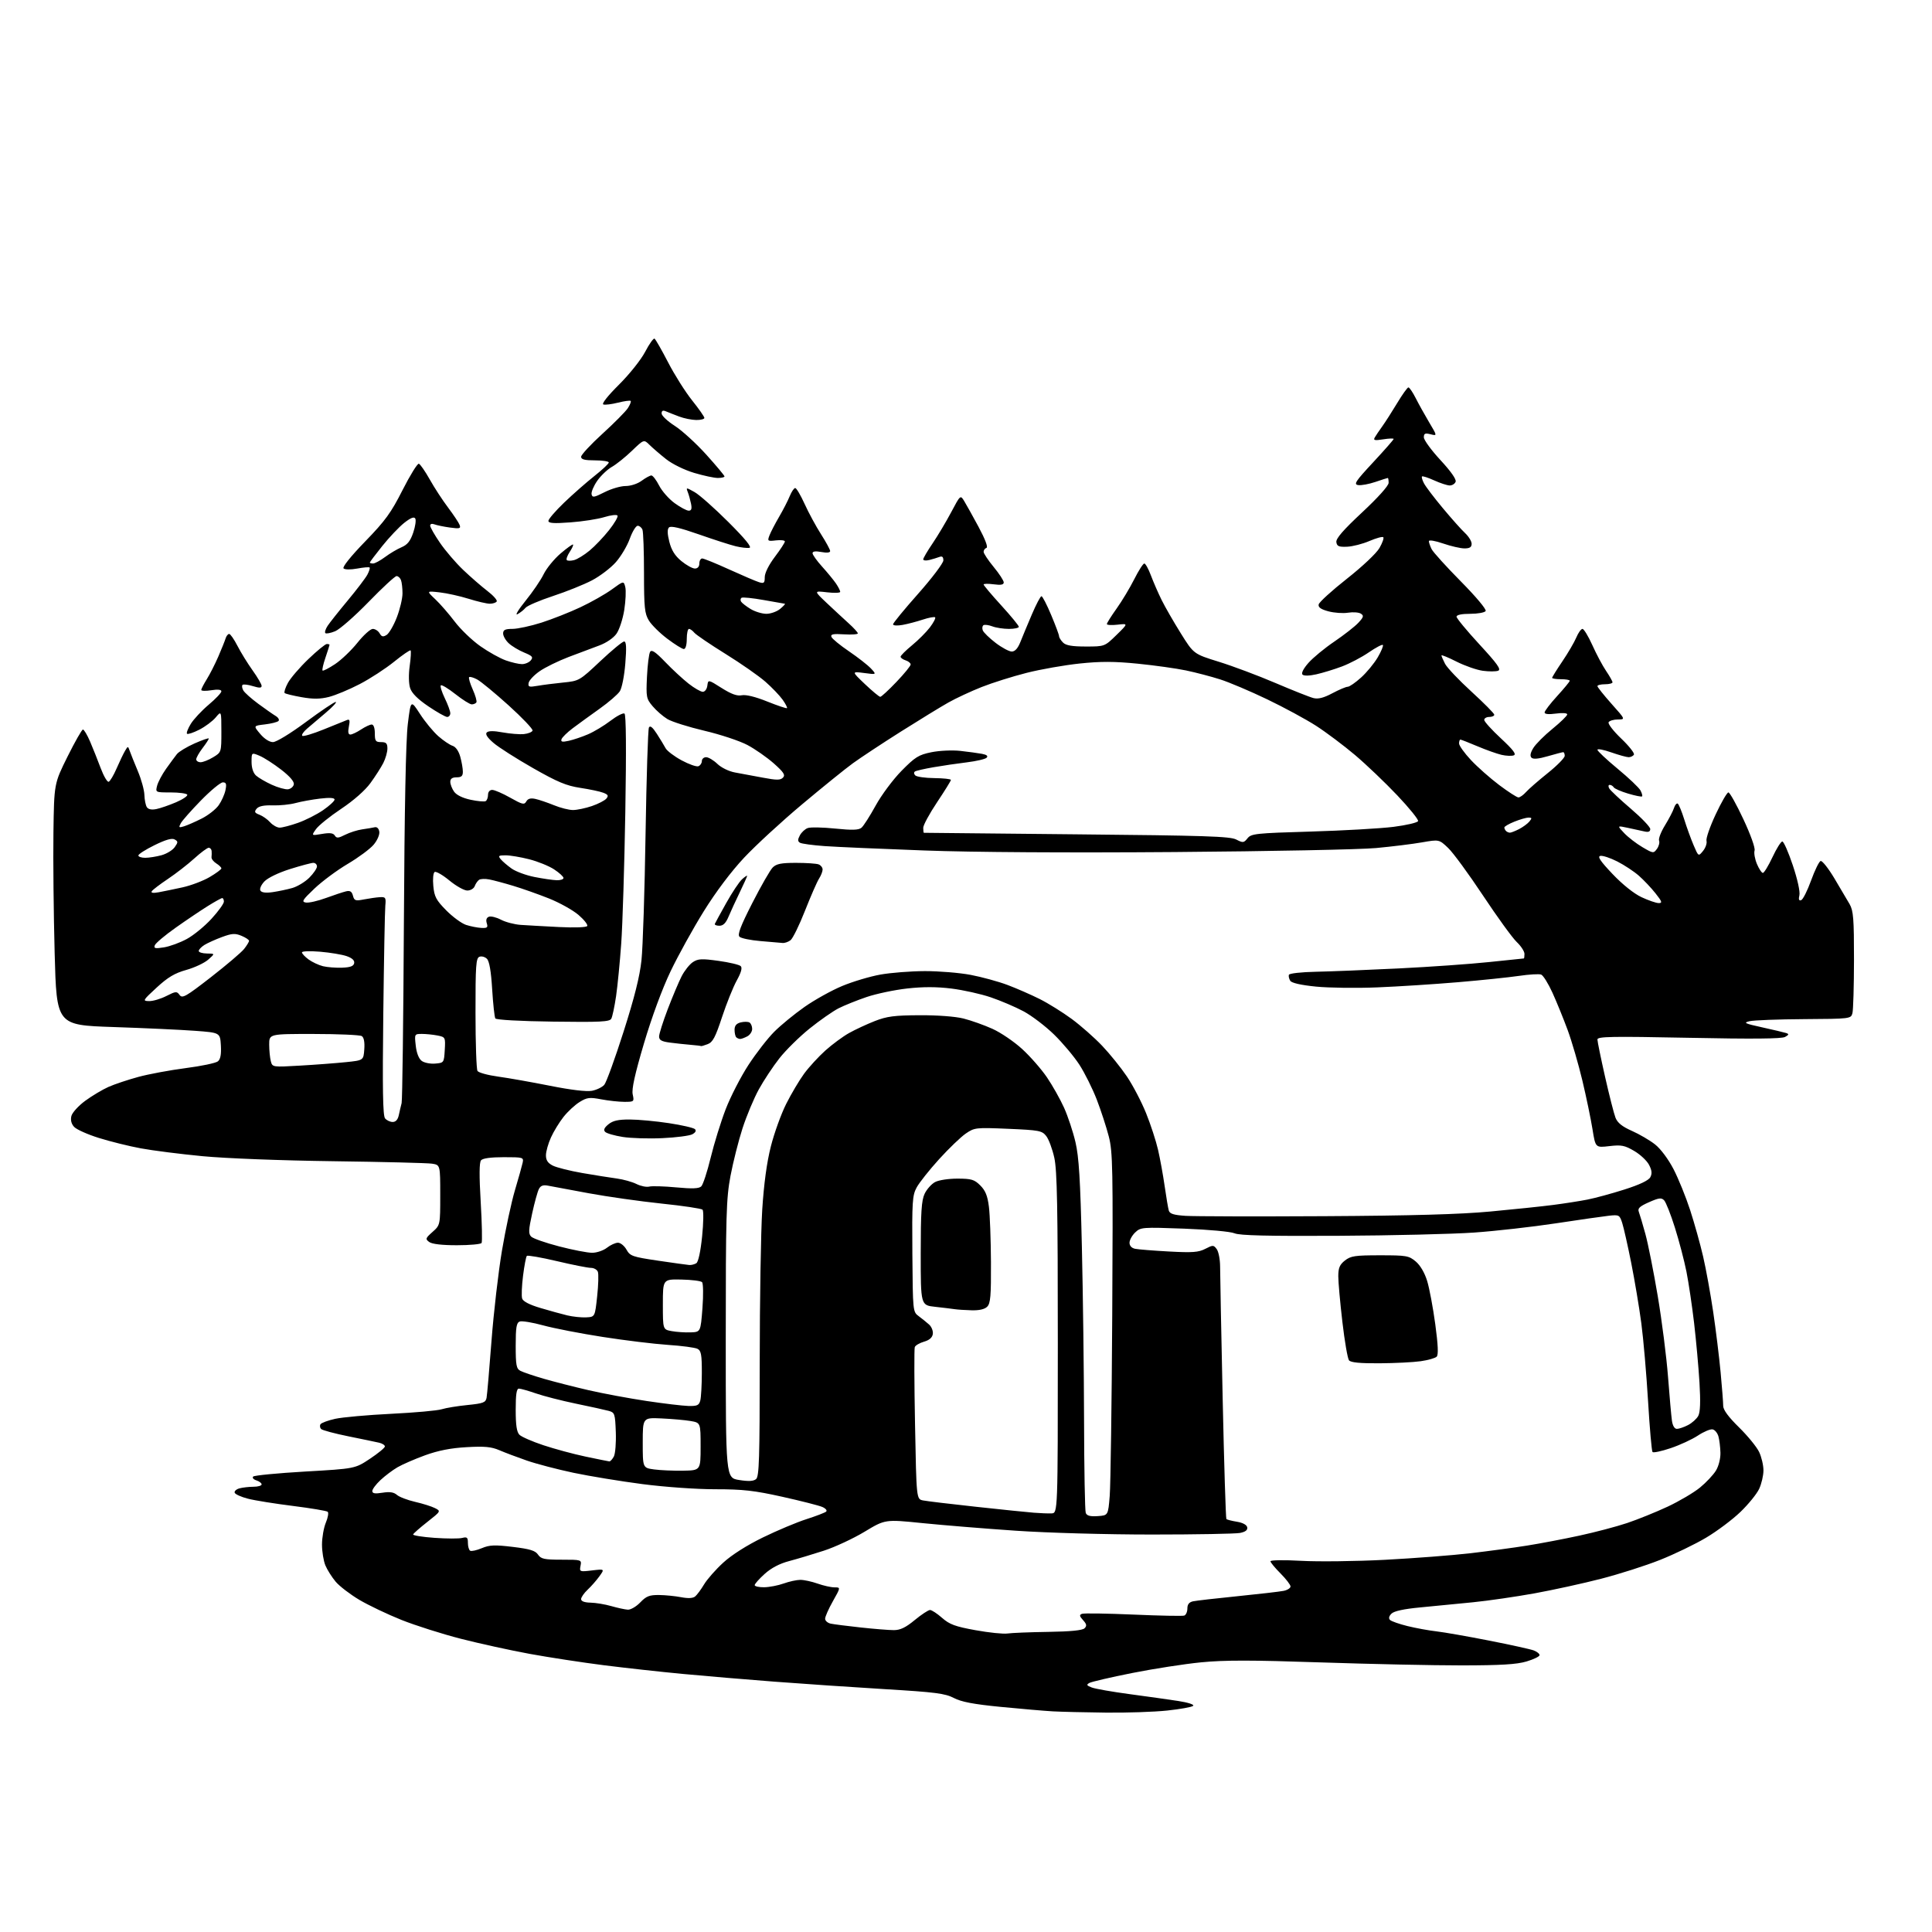 <?xml version="1.0" encoding="UTF-8" standalone="no"?>
<svg 
  version="1.1" 
  xmlns="http://www.w3.org/2000/svg" 
  xmlns:xlink="http://www.w3.org/1999/xlink" 
  xmlns:svg="http://www.w3.org/2000/svg"
  xmlns:rdf="http://www.w3.org/1999/02/22-rdf-syntax-ns#"
  xmlns:cc="http://creativecommons.org/ns#"
  xmlns:dc="http://purl.org/dc/elements/1.1/"
  viewBox="0 0 768 768"
  width="768"
  height="768"
>
<style>svg {background-color: white; }</style>"
<path stroke="none" fill="black" fill-rule="evenodd" d="M439.50,680.79C431.25,680.70 421.80,680.47 418.50,680.29C415.20,680.10 405.91,679.31 397.86,678.52C387.00,677.46 382.18,676.54 379.18,674.98C375.71,673.17 371.87,672.67 351.82,671.47C338.99,670.69 319.27,669.36 308.00,668.50C296.73,667.64 280.30,666.25 271.50,665.42C262.70,664.59 248.53,663.03 240.00,661.95C231.47,660.87 218.25,658.84 210.62,657.45C202.99,656.05 190.65,653.35 183.20,651.44C175.75,649.53 165.12,646.15 159.58,643.94C154.03,641.72 146.51,638.13 142.85,635.97C139.20,633.80 134.97,630.56 133.45,628.77C131.94,626.97 130.09,624.05 129.35,622.28C128.61,620.51 128.00,616.79 128.00,614.00C128.00,611.21 128.69,607.30 129.52,605.29C130.36,603.29 130.70,601.34 130.27,600.96C129.85,600.58 123.65,599.54 116.50,598.64C109.35,597.75 101.28,596.46 98.58,595.76C95.87,595.07 93.49,593.99 93.29,593.38C93.08,592.76 93.95,591.98 95.21,591.64C96.47,591.30 98.96,591.02 100.75,591.01C102.54,591.01 104.00,590.58 104.00,590.07C104.00,589.55 103.05,588.83 101.90,588.47C100.74,588.10 100.18,587.42 100.65,586.95C101.12,586.49 110.42,585.59 121.32,584.96C141.14,583.82 141.14,583.82 147.07,579.88C150.33,577.71 153.00,575.51 153.00,574.99C153.00,574.47 151.99,573.80 150.75,573.51C149.51,573.22 144.01,572.08 138.53,570.97C133.04,569.86 128.15,568.55 127.66,568.06C127.17,567.57 127.05,566.72 127.40,566.17C127.74,565.61 130.38,564.64 133.26,564.00C136.14,563.37 146.15,562.47 155.50,562.01C164.85,561.55 173.89,560.74 175.58,560.20C177.27,559.67 181.89,558.91 185.84,558.52C192.10,557.89 193.07,557.52 193.42,555.65C193.64,554.47 194.53,544.27 195.38,533.00C196.24,521.73 198.11,505.58 199.54,497.12C200.97,488.65 203.29,477.85 204.70,473.12C206.11,468.38 207.48,463.49 207.75,462.25C208.22,460.06 208.01,460.00 200.24,460.00C195.06,460.00 191.88,460.44 191.21,461.25C190.51,462.10 190.47,467.44 191.09,477.85C191.59,486.29 191.74,493.60 191.44,494.10C191.13,494.59 186.72,495.00 181.63,495.00C175.69,495.00 171.76,494.54 170.63,493.72C169.01,492.53 169.11,492.24 171.94,489.71C175.00,486.98 175.00,486.98 175.00,475.04C175.00,463.09 175.00,463.09 171.75,462.58C169.96,462.30 152.30,461.86 132.50,461.60C111.74,461.33 89.73,460.48 80.50,459.60C71.70,458.76 60.67,457.36 56.00,456.49C51.33,455.63 43.82,453.77 39.32,452.36C34.82,450.96 30.38,448.97 29.45,447.94C28.35,446.73 27.98,445.23 28.38,443.63C28.72,442.28 31.20,439.55 33.90,437.57C36.59,435.60 40.76,433.11 43.15,432.05C45.54,430.99 50.88,429.21 55.00,428.09C59.12,426.97 67.59,425.40 73.82,424.59C80.05,423.79 85.81,422.58 86.62,421.90C87.65,421.05 88.00,419.15 87.80,415.59C87.50,410.50 87.50,410.50 77.50,409.76C72.00,409.35 57.38,408.67 45.00,408.26C22.50,407.50 22.50,407.50 21.73,379.00C21.31,363.32 21.09,341.73 21.24,331.00C21.51,311.50 21.51,311.50 26.85,300.75C29.79,294.84 32.55,290.00 32.97,290.00C33.40,290.00 34.67,292.14 35.80,294.75C36.92,297.37 38.82,302.12 40.01,305.31C41.21,308.50 42.64,310.95 43.19,310.77C43.75,310.58 45.17,308.20 46.35,305.47C47.54,302.73 49.04,299.60 49.69,298.50C50.87,296.50 50.87,296.50 51.57,298.50C51.95,299.60 53.40,303.20 54.78,306.50C56.17,309.80 57.35,314.07 57.40,316.00C57.46,317.93 57.89,320.11 58.37,320.85C58.94,321.73 60.26,322.00 62.13,321.62C63.72,321.31 67.26,320.08 70.00,318.91C72.73,317.73 74.73,316.37 74.43,315.88C74.13,315.40 71.16,315.00 67.83,315.00C61.79,315.00 61.78,315.00 62.45,312.35C62.82,310.89 64.43,307.85 66.03,305.60C67.64,303.34 69.57,300.72 70.33,299.76C71.09,298.80 74.25,296.90 77.35,295.52C80.46,294.15 83.00,293.27 83.00,293.58C83.00,293.88 81.88,295.61 80.50,297.41C79.13,299.21 78.00,301.21 78.00,301.84C78.00,302.48 78.79,303.00 79.75,303.00C80.71,302.99 82.96,302.10 84.75,301.01C88.00,299.03 88.00,299.02 88.00,290.76C87.99,282.50 87.99,282.50 85.75,285.19C84.51,286.67 81.57,288.87 79.21,290.07C76.85,291.27 74.66,291.99 74.34,291.68C74.03,291.36 74.71,289.59 75.85,287.74C77.00,285.88 80.20,282.46 82.97,280.12C85.74,277.79 88.00,275.40 88.00,274.81C88.00,274.13 86.57,273.97 84.00,274.38C81.80,274.74 80.00,274.68 80.00,274.26C80.01,273.84 81.00,271.93 82.20,270.00C83.41,268.07 85.47,264.02 86.78,261.00C88.09,257.98 89.40,254.71 89.69,253.75C89.99,252.79 90.62,252.00 91.10,252.00C91.58,252.00 93.06,254.14 94.40,256.75C95.74,259.36 98.45,263.75 100.42,266.50C102.39,269.25 104.00,272.02 104.00,272.65C104.00,273.52 103.11,273.54 100.50,272.74C98.58,272.15 96.74,271.93 96.41,272.26C96.08,272.58 96.22,273.57 96.71,274.44C97.20,275.32 99.88,277.71 102.67,279.77C105.45,281.82 108.58,284.01 109.62,284.63C110.65,285.26 111.14,286.14 110.71,286.59C110.27,287.05 107.84,287.66 105.31,287.96C100.70,288.50 100.70,288.50 103.44,291.75C105.08,293.70 107.11,295.00 108.50,295.00C109.84,295.00 115.40,291.61 121.62,287.00C127.56,282.60 132.89,279.02 133.46,279.03C134.03,279.05 132.27,280.97 129.55,283.28C126.82,285.60 123.45,288.47 122.05,289.66C120.65,290.86 119.79,292.13 120.15,292.49C120.51,292.85 124.34,291.72 128.65,289.97C132.97,288.23 137.13,286.55 137.91,286.23C139.01,285.79 139.18,286.35 138.68,288.83C138.25,291.01 138.43,292.00 139.28,291.99C139.95,291.99 141.85,291.09 143.50,290.00C145.15,288.91 147.06,288.01 147.75,288.01C148.51,288.00 149.00,289.36 149.00,291.50C149.00,294.57 149.31,295.00 151.50,295.00C153.51,295.00 154.00,295.50 154.00,297.55C154.00,298.95 153.27,301.54 152.37,303.30C151.47,305.06 149.17,308.66 147.25,311.29C145.14,314.20 140.57,318.22 135.63,321.52C131.16,324.50 126.65,328.13 125.62,329.58C123.74,332.22 123.74,332.22 127.99,331.50C131.12,330.97 132.47,331.14 133.09,332.14C133.78,333.26 134.49,333.21 137.21,331.83C139.02,330.92 142.07,329.95 144.00,329.68C145.93,329.41 148.16,329.03 148.98,328.84C149.86,328.64 150.58,329.35 150.78,330.61C150.96,331.80 149.98,334.06 148.53,335.78C147.12,337.46 142.49,340.89 138.23,343.41C133.98,345.92 128.03,350.34 125.00,353.22C120.20,357.78 119.77,358.49 121.62,358.78C122.79,358.96 126.39,358.14 129.62,356.95C132.86,355.76 136.45,354.58 137.61,354.31C139.17,353.95 139.87,354.40 140.30,356.05C140.82,358.04 141.29,358.20 144.69,357.53C146.79,357.13 149.62,356.72 151.00,356.64C153.28,356.51 153.47,356.81 153.17,360.00C152.98,361.93 152.62,381.43 152.36,403.33C152.01,432.99 152.19,443.53 153.07,444.58C153.72,445.36 155.08,446.00 156.10,446.00C157.32,446.00 158.16,445.06 158.54,443.25C158.86,441.74 159.36,439.60 159.65,438.50C159.94,437.40 160.35,405.23 160.55,367.00C160.79,321.47 161.33,294.17 162.11,287.83C163.30,278.16 163.30,278.16 166.97,283.83C168.99,286.95 172.27,290.92 174.26,292.66C176.24,294.40 178.78,296.11 179.90,296.47C181.15,296.87 182.33,298.54 182.96,300.81C183.53,302.84 183.99,305.51 183.99,306.75C184.00,308.48 183.43,309.00 181.50,309.00C179.77,309.00 179.00,309.55 179.00,310.78C179.00,311.76 179.67,313.52 180.50,314.69C181.44,316.03 183.90,317.24 187.08,317.92C189.88,318.52 192.58,318.76 193.08,318.45C193.59,318.14 194.00,317.01 194.00,315.94C194.00,314.79 194.68,314.00 195.67,314.00C196.59,314.00 199.81,315.39 202.83,317.10C207.65,319.82 208.42,320.00 209.21,318.59C209.84,317.47 210.92,317.17 212.80,317.58C214.29,317.90 217.61,319.03 220.19,320.08C222.76,321.14 226.17,322.00 227.76,322.00C229.34,322.00 232.72,321.29 235.26,320.43C237.80,319.56 240.40,318.22 241.04,317.45C241.97,316.33 241.73,315.87 239.85,315.14C238.56,314.63 234.43,313.76 230.68,313.19C225.14,312.35 221.62,310.88 211.88,305.33C205.28,301.57 198.22,297.08 196.19,295.33C193.72,293.22 192.83,291.83 193.50,291.16C194.17,290.49 196.28,290.48 199.82,291.14C202.75,291.67 206.54,291.98 208.24,291.81C209.95,291.64 211.51,291.01 211.70,290.41C211.90,289.82 207.61,285.32 202.19,280.41C196.76,275.51 191.12,270.86 189.66,270.08C188.20,269.30 186.77,268.90 186.48,269.18C186.20,269.47 186.84,271.66 187.91,274.06C188.99,276.45 189.64,278.77 189.37,279.21C189.10,279.64 188.27,280.00 187.53,280.00C186.79,280.00 183.85,278.16 181.01,275.91C178.17,273.67 175.57,272.10 175.23,272.44C174.90,272.77 175.61,275.07 176.81,277.55C178.02,280.03 179.00,282.72 179.00,283.53C179.00,284.34 178.44,285.00 177.76,285.00C177.07,285.00 173.69,283.09 170.25,280.76C166.01,277.88 163.68,275.54 163.03,273.51C162.46,271.74 162.39,268.13 162.86,264.75C163.30,261.59 163.46,258.80 163.22,258.55C162.97,258.30 160.01,260.33 156.63,263.07C153.26,265.80 147.12,269.79 142.99,271.94C138.86,274.09 133.36,276.38 130.77,277.04C127.26,277.92 124.48,277.95 119.89,277.14C116.49,276.54 113.46,275.80 113.15,275.49C112.84,275.18 113.42,273.37 114.44,271.48C115.46,269.58 119.12,265.32 122.56,262.02C126.01,258.71 129.32,256.00 129.91,256.00C130.51,256.00 131.00,256.14 131.00,256.32C131.00,256.50 130.27,258.77 129.39,261.38C128.50,263.98 127.97,266.31 128.22,266.55C128.46,266.80 130.69,265.65 133.17,264.01C135.66,262.36 139.66,258.54 142.08,255.51C144.50,252.48 147.25,250.00 148.19,250.00C149.13,250.00 150.35,250.79 150.90,251.75C151.68,253.13 152.27,253.27 153.67,252.41C154.65,251.80 156.48,248.67 157.73,245.44C158.98,242.21 160.00,237.91 160.00,235.87C160.00,233.83 159.73,231.45 159.39,230.58C159.06,229.71 158.27,229.00 157.64,229.00C157.01,229.00 152.00,233.63 146.50,239.30C141.00,244.96 135.02,250.20 133.22,250.93C131.41,251.67 129.66,252.00 129.33,251.67C129.00,251.33 129.41,250.04 130.23,248.78C131.06,247.53 134.65,243.00 138.22,238.71C141.78,234.43 145.29,229.82 146.02,228.47C146.74,227.11 147.15,225.82 146.92,225.59C146.69,225.36 144.47,225.55 142.00,226.01C139.41,226.49 137.11,226.47 136.57,225.95C136.02,225.41 139.40,221.18 145.13,215.27C153.16,207.00 155.44,203.86 160.05,194.75C163.05,188.85 165.95,184.16 166.50,184.34C167.05,184.52 169.00,187.33 170.83,190.58C172.65,193.84 175.93,198.86 178.11,201.75C180.28,204.63 182.35,207.74 182.70,208.66C183.25,210.10 182.76,210.24 178.87,209.71C176.42,209.37 173.64,208.80 172.70,208.44C171.70,208.06 171.00,208.26 171.00,208.95C171.00,209.59 172.76,212.67 174.91,215.80C177.06,218.94 181.22,223.79 184.16,226.58C187.10,229.38 191.41,233.13 193.75,234.92C196.09,236.71 197.76,238.59 197.45,239.09C197.14,239.59 195.90,239.99 194.69,239.99C193.49,239.98 189.70,239.10 186.29,238.03C182.87,236.96 177.70,235.81 174.79,235.48C169.50,234.88 169.50,234.88 173.01,238.19C174.95,240.01 178.44,244.03 180.78,247.12C183.13,250.21 187.71,254.61 190.97,256.89C194.22,259.18 198.77,261.71 201.07,262.52C203.37,263.34 206.26,264.00 207.50,264.00C208.74,264.00 210.32,263.33 211.00,262.50C212.05,261.23 211.64,260.75 208.37,259.40C206.24,258.53 203.49,256.87 202.25,255.73C201.01,254.59 200.00,252.83 200.00,251.83C200.00,250.38 200.79,250.00 203.75,249.99C205.81,249.98 210.99,248.86 215.26,247.50C219.53,246.13 226.50,243.38 230.76,241.37C235.02,239.37 240.62,236.19 243.22,234.30C247.93,230.88 247.93,230.88 248.56,233.37C248.90,234.73 248.72,238.81 248.16,242.43C247.59,246.05 246.20,250.32 245.05,251.93C243.84,253.63 241.01,255.56 238.24,256.58C235.63,257.53 230.12,259.60 226.00,261.18C221.88,262.76 216.70,265.29 214.51,266.82C212.31,268.34 210.35,270.42 210.15,271.44C209.84,273.07 210.26,273.22 213.65,272.63C215.77,272.26 220.38,271.67 223.89,271.32C230.21,270.69 230.38,270.59 238.61,262.84C243.19,258.53 247.46,255.00 248.10,255.00C248.96,255.00 249.09,257.33 248.57,263.75C248.18,268.65 247.22,273.51 246.39,274.79C245.57,276.05 241.92,279.20 238.27,281.79C234.63,284.38 229.85,287.85 227.65,289.50C225.46,291.15 223.46,293.11 223.21,293.86C222.86,294.91 223.51,295.05 226.09,294.48C227.92,294.08 231.36,292.92 233.74,291.90C236.12,290.88 240.13,288.47 242.65,286.54C245.18,284.61 247.69,283.31 248.24,283.65C248.88,284.05 249.00,297.69 248.57,322.88C248.21,344.12 247.48,367.57 246.95,375.00C246.42,382.43 245.50,391.88 244.90,396.00C244.29,400.12 243.44,404.16 242.99,404.96C242.32,406.18 238.60,406.37 219.85,406.11C206.72,405.94 197.25,405.41 196.90,404.84C196.57,404.30 196.00,399.07 195.64,393.21C195.21,386.09 194.52,382.09 193.57,381.15C192.79,380.36 191.45,380.00 190.58,380.33C189.21,380.86 189.00,383.79 189.02,402.72C189.02,414.70 189.38,425.05 189.81,425.72C190.24,426.40 193.94,427.41 198.04,427.97C202.14,428.53 211.43,430.18 218.67,431.62C226.93,433.27 233.12,434.01 235.28,433.61C237.18,433.25 239.39,432.18 240.21,431.23C241.03,430.28 244.47,420.80 247.86,410.17C252.21,396.55 254.32,388.14 255.00,381.67C255.54,376.63 256.27,354.05 256.62,331.50C256.98,308.95 257.58,289.91 257.96,289.19C258.43,288.29 259.41,289.07 261.10,291.69C262.45,293.79 264.02,296.37 264.59,297.44C265.17,298.50 268.03,300.67 270.95,302.25C273.87,303.82 276.88,304.88 277.63,304.59C278.38,304.30 279.00,303.37 279.00,302.53C279.00,301.69 279.76,301.00 280.70,301.00C281.63,301.00 283.64,302.19 285.16,303.65C286.76,305.18 289.74,306.63 292.21,307.08C294.57,307.50 299.54,308.42 303.25,309.13C308.75,310.17 310.23,310.17 311.25,309.11C312.26,308.07 311.55,306.98 307.59,303.46C304.88,301.07 300.16,297.77 297.09,296.14C294.01,294.51 286.32,291.96 280.00,290.48C273.68,288.99 267.06,286.90 265.29,285.83C263.53,284.76 260.89,282.47 259.43,280.73C256.92,277.75 256.80,277.12 257.18,269.02C257.41,264.32 257.97,259.86 258.43,259.12C259.05,258.11 260.56,259.13 264.42,263.14C267.25,266.09 271.44,269.96 273.72,271.75C276.00,273.54 278.54,275.00 279.37,275.00C280.21,275.00 281.01,273.92 281.18,272.55C281.50,270.10 281.50,270.10 286.87,273.50C290.72,275.93 292.99,276.75 294.87,276.38C296.51,276.05 300.32,276.98 304.98,278.86C309.10,280.51 312.64,281.70 312.84,281.49C313.05,281.28 312.26,279.77 311.09,278.12C309.92,276.48 306.85,273.27 304.26,271.00C301.68,268.73 294.55,263.75 288.42,259.95C282.29,256.15 276.71,252.35 276.01,251.52C275.32,250.68 274.36,250.00 273.88,250.00C273.39,250.00 273.00,251.80 273.00,254.00C273.00,256.37 272.53,258.00 271.84,258.00C271.20,258.00 268.25,256.16 265.28,253.92C262.30,251.68 259.00,248.41 257.94,246.67C256.25,243.89 256.01,241.55 256.00,227.83C256.00,219.21 255.73,211.45 255.39,210.58C255.06,209.71 254.20,209.00 253.49,209.00C252.78,209.00 251.37,211.31 250.35,214.14C249.34,216.97 246.85,221.16 244.82,223.46C242.80,225.76 238.52,229.02 235.32,230.70C232.12,232.38 225.15,235.18 219.82,236.93C214.50,238.68 209.59,240.79 208.91,241.61C208.22,242.44 206.78,243.58 205.70,244.16C204.62,244.74 206.06,242.35 208.89,238.85C211.73,235.36 214.98,230.59 216.11,228.25C217.25,225.92 220.26,222.23 222.80,220.05C225.35,217.88 227.59,216.26 227.79,216.46C228.00,216.66 227.39,218.00 226.44,219.44C225.50,220.88 224.99,222.33 225.32,222.65C225.64,222.98 226.94,222.98 228.20,222.65C229.47,222.33 232.23,220.63 234.35,218.88C236.47,217.13 239.95,213.47 242.10,210.75C244.25,208.04 245.77,205.43 245.48,204.96C245.19,204.49 242.82,204.76 240.23,205.56C237.63,206.36 231.56,207.30 226.75,207.65C220.08,208.15 218.00,208.00 218.00,207.05C218.00,206.37 220.81,203.10 224.25,199.80C227.69,196.50 233.09,191.75 236.25,189.25C239.41,186.75 242.00,184.32 242.00,183.85C242.00,183.38 239.53,183.00 236.50,183.00C232.41,183.00 231.00,182.64 231.00,181.58C231.00,180.79 234.82,176.68 239.48,172.43C244.14,168.19 248.68,163.61 249.56,162.27C250.44,160.93 250.95,159.62 250.70,159.37C250.45,159.12 248.19,159.43 245.68,160.06C243.17,160.69 240.55,161.02 239.84,160.78C239.08,160.53 241.58,157.35 246.03,152.93C250.23,148.75 254.80,143.02 256.47,139.83C258.10,136.70 259.78,134.36 260.19,134.62C260.61,134.88 263.03,139.12 265.58,144.04C268.12,148.97 272.41,155.75 275.10,159.13C277.80,162.50 280.00,165.65 280.00,166.13C280.00,166.61 278.54,166.98 276.75,166.96C274.96,166.93 271.93,166.32 270.00,165.59C268.07,164.86 265.71,163.94 264.75,163.53C263.51,163.00 263.00,163.25 263.00,164.36C263.00,165.23 265.36,167.45 268.25,169.30C271.14,171.15 276.76,176.29 280.75,180.71C284.74,185.14 288.00,189.04 288.00,189.38C288.00,189.72 286.81,190.00 285.36,190.00C283.90,190.00 279.66,189.09 275.93,187.98C272.05,186.82 267.29,184.49 264.82,182.54C262.44,180.66 259.48,178.11 258.22,176.87C255.95,174.63 255.95,174.63 251.22,179.18C248.63,181.68 245.03,184.57 243.23,185.59C241.43,186.62 238.80,189.12 237.39,191.16C235.98,193.19 234.98,195.59 235.16,196.48C235.46,197.88 236.12,197.78 240.32,195.65C242.97,194.30 246.74,193.20 248.69,193.20C250.73,193.20 253.45,192.31 255.08,191.10C256.64,189.95 258.38,189.00 258.94,189.00C259.50,189.00 260.88,190.81 262.01,193.01C263.13,195.22 265.91,198.37 268.18,200.01C270.44,201.66 272.96,203.00 273.78,203.00C274.85,203.00 275.10,202.26 274.70,200.25C274.39,198.74 273.81,196.64 273.40,195.60C272.68,193.72 272.72,193.72 276.08,195.60C277.96,196.64 284.00,201.99 289.50,207.48C296.25,214.22 298.98,217.57 297.91,217.77C297.04,217.94 294.57,217.66 292.41,217.13C290.26,216.61 283.66,214.48 277.74,212.40C270.30,209.80 266.65,208.95 265.93,209.67C265.22,210.38 265.26,212.15 266.07,215.38C266.92,218.72 268.29,220.92 270.85,223.03C272.84,224.66 275.25,226.00 276.23,226.00C277.33,226.00 278.00,225.25 278.00,224.00C278.00,222.90 278.52,222.00 279.14,222.00C279.77,222.00 284.61,223.97 289.89,226.38C295.18,228.78 300.51,231.06 301.75,231.44C303.70,232.04 304.00,231.77 304.00,229.41C304.00,227.78 305.61,224.55 308.00,221.38C310.20,218.47 312.00,215.71 312.00,215.24C312.00,214.78 310.42,214.59 308.48,214.81C305.14,215.20 305.01,215.11 305.87,212.85C306.36,211.55 308.08,208.24 309.68,205.49C311.29,202.75 313.19,199.04 313.92,197.25C314.65,195.46 315.63,194.00 316.11,194.00C316.59,194.00 318.27,196.85 319.85,200.33C321.43,203.81 324.36,209.22 326.36,212.35C328.36,215.48 330.00,218.50 330.00,219.06C330.00,219.70 328.65,219.84 326.50,219.43C324.17,219.00 323.00,219.16 323.00,219.91C323.00,220.53 324.72,222.95 326.83,225.27C328.93,227.60 331.40,230.61 332.33,231.97C333.25,233.33 334.00,234.81 334.00,235.26C334.00,235.70 331.64,235.79 328.75,235.45C323.50,234.83 323.50,234.83 328.61,239.67C331.42,242.32 335.36,245.97 337.36,247.78C339.36,249.58 341.00,251.38 341.00,251.78C341.00,252.17 338.53,252.35 335.50,252.16C331.16,251.89 330.10,252.10 330.51,253.18C330.80,253.93 333.93,256.50 337.47,258.90C341.00,261.30 344.93,264.37 346.20,265.72C348.50,268.19 348.50,268.19 343.50,267.53C338.50,266.88 338.50,266.88 343.82,271.94C346.75,274.72 349.49,277.00 349.92,277.00C350.35,277.00 353.24,274.33 356.35,271.07C359.46,267.82 362.00,264.70 362.00,264.14C362.00,263.59 361.10,262.85 360.00,262.50C358.90,262.15 358.00,261.50 358.00,261.05C358.00,260.61 360.03,258.58 362.50,256.55C364.98,254.52 368.19,251.31 369.64,249.41C371.09,247.50 372.03,245.70 371.73,245.40C371.43,245.10 369.23,245.51 366.84,246.30C364.46,247.09 360.81,248.05 358.75,248.42C356.67,248.79 355.00,248.69 355.00,248.18C355.00,247.68 359.50,242.20 365.00,236.00C370.50,229.80 375.00,223.84 375.00,222.76C375.00,221.36 374.53,220.97 373.41,221.40C372.53,221.73 370.73,222.28 369.41,222.61C368.08,222.94 367.00,222.82 367.00,222.35C367.00,221.87 368.68,219.00 370.73,215.99C372.78,212.97 376.10,207.40 378.11,203.61C381.74,196.76 381.78,196.73 383.24,199.11C384.05,200.42 386.64,205.08 389.00,209.45C391.63,214.36 392.84,217.55 392.14,217.79C391.51,218.00 391.00,218.70 391.00,219.35C391.00,220.00 392.80,222.71 395.00,225.38C397.20,228.04 399.00,230.80 399.00,231.51C399.00,232.45 397.88,232.66 395.00,232.27C392.80,231.98 391.00,232.01 391.00,232.35C391.00,232.69 394.15,236.42 398.00,240.64C401.85,244.86 405.00,248.70 405.00,249.16C405.00,249.62 403.23,250.00 401.07,250.00C398.90,250.00 395.94,249.55 394.48,248.99C393.02,248.44 391.44,248.23 390.96,248.52C390.48,248.82 390.35,249.75 390.67,250.58C390.99,251.42 393.29,253.65 395.77,255.55C398.25,257.45 401.15,259.00 402.19,259.00C403.47,259.00 404.60,257.75 405.60,255.25C406.42,253.19 408.48,248.24 410.18,244.25C411.88,240.26 413.60,237.00 414.00,237.00C414.40,237.00 416.14,240.36 417.86,244.48C419.59,248.59 421.00,252.38 421.00,252.91C421.00,253.43 421.71,254.56 422.57,255.43C423.72,256.58 426.16,257.00 431.63,257.00C439.12,257.00 439.12,257.00 443.81,252.42C448.50,247.83 448.50,247.83 444.25,248.32C441.91,248.59 440.00,248.48 440.00,248.07C440.00,247.66 441.74,244.89 443.87,241.91C445.99,238.94 449.15,233.69 450.88,230.25C452.61,226.81 454.41,224.00 454.88,224.00C455.35,224.00 456.53,226.14 457.51,228.75C458.49,231.36 460.40,235.75 461.76,238.50C463.12,241.25 466.54,247.20 469.37,251.73C474.50,259.96 474.50,259.96 484.50,263.06C490.00,264.76 500.13,268.56 507.00,271.50C513.88,274.43 520.69,277.14 522.14,277.50C524.01,277.97 526.20,277.41 529.63,275.58C532.30,274.16 535.05,273.00 535.74,273.00C536.43,273.00 538.82,271.35 541.05,269.33C543.28,267.32 546.27,263.70 547.68,261.29C549.09,258.88 550.00,256.67 549.71,256.38C549.42,256.08 546.88,257.43 544.07,259.36C541.26,261.29 536.47,263.80 533.42,264.94C530.37,266.09 525.80,267.48 523.27,268.05C520.49,268.68 518.32,268.72 517.76,268.16C517.21,267.61 518.13,265.78 520.11,263.53C521.91,261.48 526.55,257.65 530.44,255.02C534.32,252.38 538.61,249.03 539.97,247.56C542.06,245.31 542.22,244.75 540.97,243.94C540.16,243.41 537.86,243.24 535.86,243.56C533.86,243.88 530.35,243.63 528.05,243.01C525.08,242.21 523.96,241.43 524.19,240.28C524.36,239.39 529.40,234.80 535.39,230.08C541.58,225.20 547.18,219.92 548.37,217.82C549.53,215.80 550.21,213.87 549.88,213.55C549.55,213.22 547.08,213.90 544.39,215.05C541.70,216.21 537.70,217.24 535.50,217.33C532.19,217.47 531.45,217.15 531.22,215.50C531.02,214.07 533.94,210.71 541.47,203.68C547.81,197.76 552.00,193.09 552.00,191.93C552.00,190.87 551.86,190.00 551.68,190.00C551.50,190.00 549.27,190.71 546.73,191.58C544.19,192.44 541.12,193.01 539.92,192.83C538.01,192.54 538.77,191.39 545.87,183.75C550.34,178.94 554.00,174.78 554.00,174.49C554.00,174.21 552.13,174.28 549.85,174.64C546.45,175.18 545.84,175.05 546.49,173.90C546.93,173.13 548.27,171.15 549.46,169.50C550.65,167.85 553.32,163.69 555.39,160.25C557.45,156.81 559.47,154.00 559.87,154.00C560.27,154.00 561.57,155.91 562.76,158.25C563.94,160.59 566.36,164.93 568.12,167.90C571.34,173.30 571.34,173.30 568.67,172.63C566.48,172.08 566.00,172.30 566.00,173.86C566.00,174.90 568.97,178.97 572.60,182.89C576.77,187.39 579.00,190.57 578.63,191.51C578.32,192.33 577.26,192.99 576.28,192.98C575.30,192.97 572.52,192.06 570.10,190.96C567.68,189.86 565.51,189.16 565.27,189.40C565.03,189.63 565.39,190.88 566.07,192.16C566.74,193.45 570.11,197.88 573.55,202.00C576.98,206.12 580.96,210.59 582.40,211.92C583.83,213.26 585.00,215.17 585.00,216.17C585.00,217.51 584.24,218.00 582.16,218.00C580.59,218.00 576.77,217.12 573.66,216.05C570.46,214.95 568.00,214.55 568.00,215.12C568.00,215.68 568.50,217.11 569.11,218.32C569.72,219.52 574.95,225.29 580.73,231.14C586.77,237.25 590.96,242.26 590.57,242.89C590.19,243.50 587.43,244.00 584.44,244.00C581.01,244.00 579.00,244.42 579.00,245.15C579.00,245.78 583.09,250.73 588.09,256.15C595.25,263.91 596.83,266.13 595.53,266.63C594.63,266.97 591.89,266.98 589.46,266.65C587.02,266.32 582.32,264.68 579.01,263.01C575.71,261.34 573.00,260.23 573.00,260.54C573.00,260.85 573.65,262.35 574.44,263.89C575.24,265.42 579.96,270.40 584.94,274.95C589.92,279.50 594.00,283.62 594.00,284.11C594.00,284.60 593.10,285.00 592.00,285.00C590.90,285.00 590.00,285.53 590.00,286.18C590.00,286.83 592.99,290.13 596.64,293.52C601.50,298.04 602.87,299.84 601.76,300.26C600.92,300.58 598.73,300.49 596.87,300.06C595.02,299.63 590.70,298.09 587.28,296.64C583.86,295.19 580.82,294.00 580.53,294.00C580.24,294.00 580.00,294.69 580.00,295.54C580.00,296.39 582.12,299.35 584.71,302.12C587.30,304.89 592.36,309.36 595.96,312.07C599.56,314.77 602.99,316.99 603.60,316.99C604.20,317.00 605.55,316.04 606.60,314.87C607.64,313.69 611.54,310.30 615.25,307.32C618.96,304.35 622.00,301.26 622.00,300.46C622.00,299.66 621.73,299.00 621.40,299.00C621.08,299.00 618.33,299.72 615.30,300.60C611.60,301.68 609.47,301.87 608.79,301.19C608.11,300.51 608.35,299.25 609.52,297.34C610.47,295.78 613.90,292.35 617.13,289.72C620.36,287.09 623.00,284.51 623.00,283.99C623.00,283.44 621.10,283.30 618.50,283.66C615.62,284.05 614.00,283.89 614.00,283.22C614.00,282.64 616.25,279.70 619.00,276.69C621.75,273.68 624.00,270.95 624.00,270.61C624.00,270.27 622.42,270.00 620.50,270.00C618.58,270.00 617.00,269.75 617.00,269.45C617.00,269.14 618.83,266.19 621.07,262.89C623.31,259.59 625.79,255.34 626.59,253.45C627.38,251.55 628.49,250.00 629.06,250.00C629.62,250.00 631.39,252.91 632.99,256.47C634.59,260.04 637.04,264.64 638.45,266.71C639.85,268.77 641.00,270.81 641.00,271.23C641.00,271.65 639.65,272.00 638.00,272.00C636.35,272.00 635.00,272.34 635.00,272.75C635.01,273.16 637.52,276.31 640.58,279.75C646.16,286.00 646.16,286.00 643.14,286.00C641.48,286.00 639.82,286.49 639.45,287.09C639.08,287.68 641.33,290.60 644.45,293.58C647.57,296.56 649.85,299.44 649.50,299.99C649.16,300.55 648.22,301.00 647.42,301.00C646.61,301.00 643.49,300.13 640.48,299.08C637.46,298.02 635.00,297.55 635.00,298.05C635.00,298.54 638.61,301.93 643.02,305.58C647.44,309.23 651.52,313.11 652.10,314.19C652.69,315.28 652.98,316.36 652.75,316.58C652.53,316.81 650.03,316.31 647.21,315.47C644.39,314.63 641.82,313.51 641.48,312.97C641.15,312.44 640.44,312.00 639.89,312.00C639.33,312.00 639.24,312.61 639.70,313.42C640.14,314.20 643.99,317.81 648.25,321.45C652.51,325.09 656.00,328.73 656.00,329.55C656.00,330.58 655.30,330.88 653.75,330.53C652.51,330.25 649.54,329.60 647.14,329.09C642.78,328.16 642.78,328.16 645.64,331.17C647.21,332.83 650.47,335.34 652.89,336.76C657.15,339.27 657.31,339.29 658.66,337.45C659.42,336.41 659.80,334.93 659.51,334.16C659.21,333.39 660.27,330.66 661.86,328.08C663.44,325.50 665.06,322.40 665.44,321.18C665.83,319.97 666.50,319.19 666.93,319.45C667.35,319.72 668.52,322.54 669.51,325.72C670.50,328.90 672.18,333.52 673.24,336.00C675.16,340.50 675.16,340.50 676.99,338.25C677.99,337.02 678.61,335.22 678.36,334.25C678.10,333.29 679.74,328.56 682.00,323.75C684.25,318.94 686.53,315.00 687.07,315.00C687.60,315.00 690.29,319.80 693.03,325.67C695.88,331.75 697.79,337.09 697.47,338.10C697.16,339.06 697.58,341.46 698.40,343.43C699.23,345.39 700.29,347.00 700.77,347.00C701.25,347.00 702.96,344.19 704.58,340.75C706.19,337.31 707.95,334.50 708.50,334.50C709.05,334.50 710.93,338.77 712.68,344.00C714.55,349.60 715.62,354.48 715.29,355.88C714.89,357.54 715.10,358.13 715.98,357.84C716.68,357.61 718.46,354.09 719.93,350.02C721.40,345.96 723.11,342.46 723.72,342.26C724.34,342.05 726.79,345.14 729.17,349.12C731.55,353.09 734.29,357.73 735.25,359.41C736.75,362.03 737.00,365.19 736.99,381.48C736.98,391.94 736.70,401.51 736.37,402.75C735.77,404.98 735.57,405.00 717.13,405.12C706.89,405.18 697.15,405.55 695.50,405.94C692.87,406.55 693.49,406.85 700.50,408.39C704.90,409.36 709.17,410.37 710.00,410.64C711.23,411.04 711.15,411.33 709.59,412.20C708.27,412.95 696.59,413.05 671.34,412.54C640.56,411.93 635.00,412.03 635.00,413.21C635.00,413.98 636.37,420.66 638.04,428.05C639.71,435.45 641.58,442.77 642.19,444.33C642.99,446.35 644.86,447.85 648.74,449.56C651.72,450.88 655.87,453.31 657.95,454.96C660.14,456.69 663.20,460.80 665.24,464.73C667.17,468.45 670.15,475.77 671.85,481.00C673.55,486.23 675.88,494.55 677.02,499.50C678.17,504.45 679.96,514.35 681.02,521.50C682.08,528.65 683.40,539.45 683.97,545.50C684.54,551.55 685.00,557.57 685.00,558.87C685.00,560.45 687.08,563.27 691.28,567.39C694.73,570.78 698.33,575.18 699.28,577.18C700.23,579.17 701.00,582.47 701.00,584.50C701.00,586.53 700.23,589.84 699.29,591.85C698.36,593.86 695.00,597.99 691.84,601.03C688.67,604.08 682.52,608.69 678.17,611.27C673.82,613.86 665.59,617.83 659.88,620.10C654.17,622.37 643.65,625.73 636.50,627.57C629.35,629.42 617.42,632.03 610.00,633.38C602.58,634.72 591.55,636.33 585.50,636.93C579.45,637.54 570.04,638.46 564.58,638.97C558.02,639.59 554.15,640.43 553.13,641.45C552.14,642.44 551.93,643.33 552.55,643.95C553.08,644.48 556.21,645.58 559.51,646.39C562.80,647.20 567.98,648.15 571.00,648.49C574.02,648.84 583.45,650.49 591.94,652.16C600.43,653.83 608.42,655.59 609.69,656.07C610.96,656.56 612.00,657.39 612.00,657.94C612.00,658.48 609.67,659.61 606.82,660.46C602.90,661.63 596.63,662.00 581.07,662.02C569.76,662.03 544.51,661.49 524.97,660.83C497.60,659.90 486.70,659.89 477.47,660.80C470.89,661.44 458.55,663.36 450.05,665.05C441.55,666.74 433.90,668.52 433.05,668.99C431.77,669.71 431.94,670.02 434.01,670.81C435.38,671.34 442.13,672.52 449.01,673.44C455.88,674.36 464.58,675.58 468.34,676.16C472.28,676.77 474.81,677.59 474.31,678.09C473.82,678.58 469.17,679.42 463.96,679.97C458.76,680.52 447.75,680.89 439.50,680.79zM400.50,649.34C402.15,649.10 409.44,648.80 416.70,648.70C425.54,648.56 430.30,648.10 431.12,647.27C432.10,646.30 431.97,645.63 430.54,644.04C429.08,642.43 429.00,641.94 430.11,641.52C430.88,641.23 440.05,641.37 450.50,641.82C460.95,642.28 470.06,642.46 470.75,642.22C471.44,641.98 472.00,640.72 472.00,639.41C472.00,637.76 472.69,636.89 474.25,636.55C475.49,636.28 483.48,635.36 492.00,634.51C500.52,633.65 508.74,632.70 510.25,632.39C511.76,632.09 513.00,631.30 513.00,630.64C513.00,629.99 511.21,627.66 509.03,625.47C506.85,623.29 505.05,621.11 505.03,620.63C505.01,620.15 510.43,620.07 517.25,620.45C523.99,620.83 538.95,620.65 550.50,620.05C562.05,619.44 577.35,618.27 584.50,617.44C591.65,616.60 601.77,615.24 607.00,614.40C612.23,613.57 621.59,611.79 627.81,610.44C634.03,609.10 642.58,606.85 646.81,605.43C651.04,604.01 658.28,601.08 662.91,598.92C667.53,596.75 673.32,593.34 675.77,591.33C678.22,589.33 681.07,586.29 682.11,584.59C683.20,582.80 683.95,579.81 683.90,577.50C683.84,575.30 683.49,572.38 683.11,571.01C682.72,569.63 681.68,568.37 680.78,568.20C679.88,568.02 677.25,569.13 674.94,570.66C672.64,572.18 667.77,574.44 664.12,575.66C660.48,576.89 657.23,577.58 656.90,577.20C656.57,576.81 655.77,567.73 655.13,557.00C654.49,546.27 653.29,532.33 652.45,526.00C651.61,519.67 649.80,508.88 648.43,502.00C647.06,495.12 645.45,488.00 644.86,486.16C643.83,482.96 643.60,482.84 639.64,483.26C637.36,483.51 627.85,484.87 618.50,486.29C609.15,487.71 594.52,489.36 586.00,489.96C577.48,490.56 553.17,491.14 532.00,491.25C503.87,491.40 492.76,491.13 490.76,490.26C489.21,489.58 480.50,488.78 470.76,488.41C454.01,487.79 453.43,487.84 451.25,489.92C450.01,491.11 449.00,492.95 449.00,494.02C449.00,495.23 449.85,496.14 451.25,496.42C452.49,496.67 458.54,497.16 464.70,497.49C474.04,498.00 476.44,497.82 479.13,496.43C482.18,494.86 482.43,494.87 483.68,496.57C484.40,497.57 485.00,500.66 485.01,503.44C485.01,506.22 485.47,529.85 486.03,555.94C486.59,582.03 487.26,603.59 487.51,603.85C487.77,604.10 489.67,604.59 491.73,604.92C494.03,605.30 495.60,606.15 495.79,607.13C496.00,608.23 495.11,608.93 492.92,609.37C491.18,609.71 475.42,610.00 457.90,610.00C439.85,610.00 416.39,609.34 403.77,608.48C391.52,607.65 374.83,606.28 366.68,605.46C351.86,603.95 351.86,603.95 343.68,608.89C339.18,611.60 331.90,614.99 327.50,616.42C323.10,617.85 316.89,619.71 313.71,620.55C309.90,621.55 306.56,623.31 303.96,625.66C301.78,627.62 300.00,629.63 300.00,630.12C300.00,630.60 301.69,630.98 303.75,630.96C305.81,630.93 309.30,630.26 311.50,629.47C313.70,628.68 316.68,628.02 318.12,628.02C319.57,628.01 322.66,628.67 325.00,629.50C327.34,630.33 330.36,631.00 331.72,631.00C334.19,631.00 334.19,631.00 331.10,636.48C329.39,639.50 328.00,642.64 328.00,643.47C328.00,644.29 329.01,645.17 330.25,645.43C331.49,645.69 336.85,646.37 342.17,646.95C347.49,647.53 353.40,648.00 355.31,648.00C357.89,648.00 360.03,646.97 363.62,644.00C366.29,641.80 369.02,640.00 369.70,640.00C370.38,640.00 372.54,641.41 374.50,643.14C377.47,645.75 379.71,646.57 387.79,648.03C393.13,649.00 398.85,649.59 400.50,649.34zM249.56,639.87C250.70,639.94 252.92,638.65 254.50,637.00C256.89,634.50 258.14,634.01 261.94,634.04C264.45,634.07 268.41,634.46 270.74,634.91C273.55,635.45 275.45,635.35 276.34,634.61C277.08,634.00 278.68,631.84 279.89,629.81C281.10,627.78 284.54,623.88 287.53,621.15C290.88,618.08 296.93,614.25 303.31,611.14C309.00,608.37 316.77,605.10 320.58,603.89C324.38,602.67 327.91,601.32 328.40,600.89C328.90,600.45 328.23,599.63 326.90,599.05C325.58,598.47 318.43,596.65 311.02,595.00C299.78,592.50 295.33,592.00 284.33,592.00C276.82,592.00 264.33,591.12 255.34,589.95C246.64,588.82 234.32,586.79 227.94,585.45C221.57,584.10 213.23,581.92 209.42,580.60C205.62,579.28 200.70,577.43 198.50,576.48C195.33,575.12 192.63,574.86 185.50,575.27C179.22,575.62 174.23,576.60 169.00,578.49C164.88,579.99 159.93,582.14 158.00,583.27C156.07,584.39 153.04,586.68 151.25,588.35C149.46,590.02 148.00,591.98 148.00,592.71C148.00,593.68 149.04,593.86 152.03,593.38C154.92,592.92 156.54,593.16 157.78,594.24C158.72,595.07 161.97,596.31 165.00,597.01C168.03,597.70 171.58,598.82 172.90,599.49C175.30,600.71 175.29,600.73 169.90,604.97C166.93,607.30 164.37,609.55 164.22,609.96C164.06,610.36 167.89,610.98 172.72,611.32C177.55,611.66 182.51,611.68 183.75,611.35C185.65,610.86 186.00,611.16 186.00,613.32C186.00,614.73 186.40,616.13 186.89,616.43C187.39,616.74 189.46,616.29 191.51,615.43C194.63,614.13 196.63,614.05 203.87,614.92C210.68,615.74 212.79,616.39 213.87,617.98C215.06,619.72 216.34,620.00 223.24,620.00C231.17,620.00 231.23,620.02 230.77,622.43C230.31,624.81 230.42,624.86 235.33,624.27C240.37,623.68 240.37,623.68 238.28,626.59C237.13,628.19 235.03,630.59 233.60,631.92C232.17,633.26 231.00,634.95 231.00,635.67C231.00,636.53 232.34,637.03 234.75,637.08C236.81,637.12 240.53,637.74 243.00,638.45C245.47,639.16 248.43,639.80 249.56,639.87zM436.35,602.68C440.50,602.40 440.50,602.40 441.13,594.65C441.48,590.38 441.93,558.00 442.13,522.70C442.46,464.37 442.34,457.88 440.76,451.76C439.81,448.06 437.66,441.47 435.99,437.12C434.31,432.77 431.20,426.53 429.09,423.26C426.97,419.99 422.42,414.57 418.98,411.22C415.54,407.87 410.08,403.72 406.85,402.00C403.63,400.28 397.78,397.78 393.85,396.45C389.92,395.11 382.90,393.55 378.24,392.97C372.41,392.24 366.93,392.23 360.63,392.94C355.60,393.50 348.33,395.03 344.47,396.34C340.62,397.65 335.60,399.67 333.32,400.83C331.05,402.00 325.87,405.61 321.82,408.87C317.77,412.13 312.37,417.45 309.82,420.70C307.27,423.94 303.59,429.50 301.64,433.05C299.69,436.60 296.78,443.55 295.17,448.50C293.57,453.45 291.41,462.00 290.37,467.50C288.69,476.51 288.50,482.95 288.50,532.49C288.50,587.48 288.50,587.48 293.80,588.32C297.56,588.92 299.51,588.82 300.55,587.96C301.78,586.94 302.00,579.87 302.00,541.63C302.01,516.81 302.46,489.47 303.00,480.88C303.66,470.55 304.82,462.01 306.43,455.70C307.76,450.44 310.50,442.84 312.52,438.82C314.54,434.80 317.75,429.39 319.65,426.80C321.55,424.21 325.34,420.08 328.08,417.61C330.83,415.15 335.07,412.01 337.53,410.64C339.98,409.27 344.58,407.13 347.74,405.89C352.53,404.01 355.51,403.62 365.50,403.57C372.62,403.53 379.74,404.06 383.00,404.88C386.02,405.64 391.20,407.48 394.50,408.97C397.80,410.45 403.12,414.07 406.33,417.01C409.54,419.95 413.98,425.02 416.20,428.29C418.41,431.55 421.47,436.99 422.99,440.36C424.51,443.74 426.55,449.88 427.51,454.00C428.89,459.89 429.44,468.78 430.06,495.50C430.50,514.20 430.89,545.33 430.93,564.67C430.97,584.01 431.27,600.54 431.60,601.40C432.03,602.53 433.33,602.88 436.35,602.68zM418.00,601.60C420.50,601.50 420.50,601.50 420.50,534.00C420.50,479.86 420.22,465.25 419.10,460.20C418.33,456.73 416.89,452.86 415.89,451.59C414.21,449.46 413.13,449.25 400.79,448.72C387.90,448.17 387.39,448.23 383.93,450.59C381.97,451.93 377.20,456.51 373.33,460.77C369.46,465.03 365.44,470.09 364.40,472.01C362.67,475.18 362.52,477.59 362.68,498.48C362.86,521.27 362.88,521.48 365.18,523.18C366.46,524.13 368.32,525.62 369.31,526.51C370.31,527.40 370.98,529.09 370.81,530.28C370.60,531.72 369.44,532.73 367.31,533.34C365.55,533.85 363.90,534.81 363.64,535.49C363.38,536.16 363.43,550.03 363.74,566.31C364.30,595.91 364.30,595.91 366.90,596.44C368.33,596.73 377.82,597.87 388.00,598.97C398.18,600.08 408.52,601.14 411.00,601.33C413.48,601.53 416.62,601.65 418.00,601.60zM271.50,584.62C278.50,584.50 278.50,584.50 278.50,575.03C278.50,565.56 278.50,565.56 274.50,564.87C272.30,564.50 267.12,564.04 263.00,563.85C255.50,563.50 255.50,563.50 255.50,573.50C255.50,583.50 255.50,583.50 260.00,584.12C262.48,584.46 267.65,584.68 271.50,584.62zM242.21,580.93C242.61,580.97 243.41,580.09 244.01,578.99C244.60,577.88 244.95,573.50 244.79,569.26C244.52,561.99 244.36,561.50 242.00,560.85C240.62,560.47 234.78,559.18 229.00,557.99C223.22,556.79 216.04,554.95 213.03,553.90C210.03,552.86 206.99,552.00 206.28,552.00C205.34,552.00 205.00,554.23 205.00,560.43C205.00,566.55 205.41,569.26 206.48,570.34C207.30,571.16 211.58,573.03 216.01,574.50C220.43,575.97 227.97,578.01 232.77,579.02C237.57,580.03 241.82,580.89 242.21,580.93zM666.59,568.00C667.42,568.00 669.41,567.32 671.02,566.49C672.63,565.66 674.46,564.01 675.09,562.83C675.88,561.36 676.03,557.23 675.57,549.59C675.20,543.49 674.24,532.88 673.44,526.00C672.63,519.12 671.26,509.90 670.39,505.50C669.51,501.10 667.45,493.23 665.80,488.00C664.16,482.77 662.23,477.89 661.52,477.15C660.44,476.02 659.46,476.15 655.51,477.89C651.76,479.55 650.92,480.35 651.46,481.74C651.83,482.71 653.01,486.67 654.07,490.54C655.14,494.42 657.35,505.55 658.99,515.28C660.63,525.02 662.46,539.40 663.06,547.24C663.66,555.08 664.36,562.96 664.62,564.75C664.91,566.77 665.66,568.00 666.59,568.00zM273.63,558.89C277.12,558.98 277.86,558.65 278.37,556.75C278.70,555.51 278.98,550.58 278.99,545.79C279.00,538.49 278.72,536.92 277.25,536.17C276.29,535.68 271.00,534.97 265.50,534.61C260.00,534.24 248.33,532.82 239.57,531.45C230.80,530.09 220.15,528.02 215.89,526.85C211.63,525.68 207.44,525.00 206.58,525.33C205.30,525.82 205.00,527.67 205.00,534.93C205.00,542.66 205.26,544.07 206.85,544.92C207.87,545.46 212.03,546.88 216.10,548.06C220.17,549.24 228.22,551.30 234.00,552.63C239.78,553.96 250.12,555.88 257.00,556.91C263.88,557.94 271.36,558.83 273.63,558.89zM548.37,541.93C540.59,541.98 536.94,541.62 536.25,540.75C535.70,540.06 534.51,533.20 533.62,525.50C532.72,517.80 531.98,509.62 531.99,507.32C532.00,504.01 532.54,502.72 534.63,501.07C536.95,499.25 538.65,499.00 548.56,499.00C559.10,499.00 560.04,499.16 562.78,501.46C564.59,502.99 566.32,505.94 567.32,509.21C568.21,512.12 569.66,519.84 570.54,526.38C571.66,534.67 571.83,538.57 571.10,539.30C570.52,539.88 567.67,540.69 564.77,541.10C561.87,541.52 554.49,541.89 548.37,541.93zM274.50,529.64C278.50,529.50 278.50,529.50 279.23,520.03C279.63,514.75 279.56,510.16 279.07,509.67C278.58,509.18 274.88,508.72 270.84,508.64C263.50,508.50 263.50,508.50 263.50,518.50C263.50,528.50 263.50,528.50 267.00,529.14C268.93,529.49 272.30,529.72 274.50,529.64zM233.00,523.67C236.50,523.50 236.50,523.50 237.38,515.31C237.87,510.81 237.99,506.42 237.66,505.56C237.33,504.70 236.09,504.00 234.91,504.00C233.72,504.00 227.63,502.80 221.38,501.32C215.13,499.85 209.75,498.91 209.43,499.24C209.10,499.57 208.42,503.12 207.92,507.13C207.41,511.14 207.25,515.22 207.56,516.19C207.92,517.33 210.49,518.66 214.81,519.94C218.49,521.04 223.30,522.36 225.50,522.89C227.70,523.41 231.07,523.77 233.00,523.67zM386.18,520.86C383.61,520.79 380.60,520.59 379.50,520.42C378.40,520.25 374.91,519.83 371.75,519.48C366.00,518.86 366.00,518.86 366.00,498.33C366.00,481.89 366.31,477.15 367.55,474.55C368.40,472.75 370.27,470.66 371.70,469.89C373.16,469.11 377.11,468.51 380.65,468.52C386.19,468.54 387.33,468.88 389.69,471.24C391.72,473.26 392.57,475.37 393.11,479.72C393.51,482.90 393.87,492.78 393.92,501.68C393.99,515.13 393.74,518.12 392.43,519.43C391.40,520.46 389.25,520.95 386.18,520.86zM274.00,502.86C274.82,502.92 276.08,502.60 276.80,502.15C277.59,501.65 278.49,497.49 279.10,491.51C279.65,486.12 279.73,481.33 279.27,480.87C278.82,480.42 271.48,479.32 262.97,478.44C254.46,477.55 241.43,475.70 234.00,474.33C226.57,472.96 219.30,471.60 217.84,471.32C215.91,470.94 214.91,471.31 214.22,472.65C213.69,473.67 212.48,478.04 211.54,482.37C210.09,488.96 210.03,490.46 211.16,491.58C211.89,492.32 216.89,494.07 222.26,495.46C227.63,496.86 233.53,498.00 235.38,498.00C237.22,498.00 239.87,497.10 241.27,496.00C242.67,494.90 244.64,494.00 245.66,494.00C246.67,494.00 248.19,495.24 249.04,496.75C250.46,499.30 251.39,499.62 261.54,501.13C267.57,502.02 273.18,502.80 274.00,502.86zM526.50,483.45C561.34,483.25 580.41,482.72 592.50,481.59C601.85,480.72 613.10,479.55 617.50,478.97C621.90,478.40 627.98,477.45 631.00,476.86C634.02,476.27 640.66,474.47 645.74,472.85C651.80,470.92 655.33,469.24 656.02,467.97C656.79,466.52 656.66,465.25 655.52,463.05C654.68,461.41 652.02,458.92 649.62,457.52C645.82,455.29 644.53,455.04 639.73,455.60C634.22,456.25 634.22,456.25 633.04,448.87C632.39,444.82 630.58,436.10 629.01,429.50C627.43,422.90 624.80,413.87 623.16,409.43C621.52,404.99 618.82,398.35 617.15,394.67C615.48,390.99 613.45,387.73 612.63,387.41C611.81,387.10 607.85,387.33 603.82,387.93C599.79,388.52 588.85,389.66 579.50,390.45C570.15,391.24 555.75,392.17 547.50,392.50C539.25,392.84 528.29,392.70 523.14,392.19C517.14,391.59 513.46,390.76 512.90,389.88C512.42,389.12 512.17,388.05 512.35,387.50C512.53,386.94 517.21,386.41 523.08,386.29C528.81,386.17 543.60,385.58 555.95,384.97C568.30,384.36 584.50,383.22 591.95,382.43C599.40,381.65 605.61,381.00 605.75,381.00C605.89,381.00 606.00,380.18 606.00,379.19C606.00,378.19 604.61,376.05 602.90,374.44C601.20,372.82 595.18,364.52 589.53,356.00C583.88,347.48 577.64,338.96 575.66,337.08C572.06,333.67 572.06,333.67 565.28,334.85C561.55,335.51 553.33,336.52 547.00,337.11C540.67,337.70 504.68,338.41 467.00,338.70C424.42,339.02 386.77,338.79 367.50,338.08C350.45,337.46 332.60,336.68 327.84,336.34C323.07,336.00 318.64,335.40 317.98,334.99C317.07,334.43 317.07,333.74 317.96,332.07C318.60,330.87 320.00,329.56 321.07,329.17C322.14,328.77 327.05,328.86 331.99,329.37C338.74,330.06 341.32,329.98 342.44,329.05C343.25,328.38 345.79,324.41 348.08,320.24C350.38,316.05 354.99,309.86 358.37,306.42C363.80,300.91 365.16,300.06 370.25,299.02C373.47,298.37 378.54,298.14 381.75,298.49C384.91,298.84 388.78,299.37 390.35,299.66C392.26,300.02 392.87,300.53 392.19,301.21C391.64,301.76 388.11,302.58 384.34,303.04C380.58,303.50 374.61,304.37 371.07,304.99C367.54,305.60 364.24,306.35 363.74,306.66C363.20,306.99 363.25,307.65 363.84,308.24C364.39,308.79 367.81,309.28 371.42,309.31C375.04,309.35 378.00,309.67 378.00,310.03C378.00,310.40 375.52,314.39 372.50,318.91C369.48,323.43 367.00,328.00 367.00,329.06C367.00,330.13 367.11,331.02 367.25,331.05C367.39,331.08 394.73,331.35 428.00,331.66C478.97,332.14 488.96,332.46 491.41,333.72C494.11,335.11 494.44,335.07 495.91,333.23C497.39,331.39 499.20,331.20 521.00,330.56C533.92,330.18 548.74,329.34 553.92,328.69C559.10,328.03 563.51,327.00 563.71,326.39C563.91,325.78 560.19,321.18 555.44,316.17C550.70,311.16 543.14,303.95 538.66,300.15C534.17,296.36 527.21,291.13 523.20,288.54C519.18,285.95 510.41,281.20 503.70,277.98C496.99,274.76 488.57,271.19 485.00,270.06C481.43,268.92 475.35,267.33 471.50,266.52C467.65,265.71 459.02,264.50 452.31,263.83C442.98,262.90 437.57,262.88 429.18,263.76C423.17,264.39 413.66,266.06 408.07,267.48C402.48,268.90 394.44,271.43 390.20,273.11C385.97,274.79 380.02,277.55 377.00,279.26C373.98,280.96 365.43,286.20 358.00,290.89C350.57,295.59 342.05,301.22 339.05,303.40C336.05,305.57 326.97,312.92 318.86,319.72C310.75,326.51 300.38,336.06 295.81,340.93C290.65,346.43 284.56,354.52 279.76,362.25C275.51,369.09 269.57,379.83 266.57,386.10C263.26,393.01 259.09,404.31 255.98,414.79C252.35,427.05 251.05,432.95 251.51,435.04C252.14,437.93 252.06,438.00 248.22,438.00C246.05,438.00 241.90,437.55 239.00,437.00C234.37,436.12 233.33,436.25 230.41,438.06C228.57,439.19 225.71,441.84 224.03,443.96C222.36,446.07 220.10,449.75 219.02,452.15C217.93,454.54 217.03,457.73 217.02,459.22C217.01,461.20 217.75,462.33 219.75,463.35C221.26,464.11 226.55,465.44 231.50,466.30C236.45,467.15 242.62,468.14 245.21,468.48C247.79,468.83 251.31,469.81 253.01,470.66C254.72,471.51 257.00,471.97 258.08,471.69C259.16,471.41 263.97,471.55 268.77,472.00C275.21,472.60 277.83,472.50 278.76,471.61C279.46,470.94 281.14,465.81 282.50,460.21C283.86,454.60 286.55,445.92 288.48,440.91C290.41,435.91 294.48,428.00 297.52,423.34C300.56,418.67 305.18,412.73 307.78,410.13C310.38,407.53 315.79,403.09 319.81,400.27C323.83,397.45 330.57,393.70 334.78,391.95C339.00,390.19 345.84,388.15 349.97,387.41C354.11,386.67 362.06,386.05 367.64,386.03C373.22,386.02 381.41,386.69 385.86,387.53C390.30,388.37 396.89,390.18 400.51,391.54C404.13,392.90 409.88,395.42 413.30,397.13C416.71,398.84 422.44,402.41 426.04,405.06C429.63,407.71 435.06,412.49 438.10,415.69C441.14,418.88 445.57,424.38 447.95,427.90C450.33,431.42 453.76,437.98 455.58,442.49C457.40,446.99 459.54,453.56 460.35,457.09C461.16,460.61 462.34,467.10 462.97,471.50C463.60,475.90 464.34,480.27 464.61,481.20C464.99,482.51 466.55,483.00 471.30,483.32C474.71,483.54 499.55,483.60 526.50,483.45zM263.34,452.43C257.93,452.69 250.83,452.47 247.56,451.96C244.30,451.44 241.15,450.54 240.56,449.94C239.81,449.17 240.19,448.30 241.86,446.93C243.63,445.48 245.76,445.00 250.36,445.02C253.74,445.03 260.73,445.68 265.90,446.47C271.07,447.25 275.73,448.33 276.26,448.86C276.87,449.47 276.48,450.21 275.19,450.90C274.08,451.49 268.75,452.18 263.34,452.43zM119.40,423.59C125.50,423.24 133.65,422.62 137.50,422.22C144.50,421.50 144.50,421.50 144.81,417.10C145.02,414.26 144.66,412.40 143.81,411.86C143.09,411.41 134.51,411.02 124.75,411.02C107.00,411.00 107.00,411.00 107.01,415.25C107.02,417.59 107.31,420.57 107.66,421.87C108.29,424.23 108.32,424.24 119.40,423.59zM173.00,422.79C176.46,422.50 176.50,422.44 176.80,417.38C177.09,412.36 177.04,412.26 173.92,411.63C172.18,411.29 169.40,411.00 167.74,411.00C164.76,411.00 164.74,411.03 165.27,415.69C165.60,418.64 166.49,420.88 167.65,421.73C168.67,422.48 171.07,422.96 173.00,422.79zM278.68,415.83C278.58,415.74 276.70,415.51 274.50,415.33C272.30,415.15 268.59,414.75 266.25,414.44C262.98,414.01 262.00,413.45 262.00,412.02C262.00,411.01 263.54,406.13 265.43,401.18C267.32,396.24 269.80,390.36 270.94,388.11C272.09,385.87 274.11,383.32 275.44,382.45C277.50,381.10 278.97,381.03 285.64,381.96C289.93,382.55 293.90,383.50 294.45,384.05C295.14,384.74 294.62,386.60 292.86,389.78C291.43,392.38 288.80,398.92 287.02,404.31C284.39,412.31 283.34,414.30 281.33,415.06C279.98,415.58 278.79,415.92 278.68,415.83zM294.23,413.00C293.74,413.00 293.03,412.70 292.67,412.33C292.30,411.97 292.00,410.63 292.00,409.35C292.00,407.73 292.73,406.85 294.44,406.42C295.79,406.09 297.36,406.11 297.94,406.46C298.52,406.82 299.00,407.98 299.00,409.02C299.00,410.07 298.13,411.40 297.07,411.96C296.00,412.53 294.73,413.00 294.23,413.00zM59.29,397.95C60.82,397.98 63.90,397.07 66.13,395.93C69.87,394.03 70.28,393.99 71.39,395.52C72.47,396.99 73.87,396.20 83.85,388.44C90.03,383.63 95.97,378.58 97.04,377.22C98.12,375.85 99.00,374.40 99.00,373.99C99.00,373.58 97.64,372.68 95.98,371.99C93.44,370.94 92.22,371.02 88.23,372.49C85.63,373.45 82.49,374.87 81.25,375.64C80.01,376.42 79.00,377.49 79.00,378.02C79.00,378.56 80.46,379.01 82.25,379.03C85.50,379.06 85.50,379.06 82.76,381.48C81.25,382.81 77.32,384.65 74.03,385.57C69.43,386.86 66.72,388.48 62.27,392.58C56.70,397.72 56.60,397.91 59.29,397.95zM135.99,384.67C139.27,384.55 140.57,384.06 140.79,382.87C141.00,381.78 139.99,380.84 137.81,380.08C135.99,379.45 131.24,378.66 127.25,378.32C123.18,377.98 120.01,378.10 120.03,378.60C120.05,379.10 121.24,380.36 122.68,381.41C124.11,382.45 126.69,383.66 128.39,384.08C130.10,384.50 133.52,384.76 135.99,384.67zM65.17,376.59C67.49,376.22 71.59,374.72 74.28,373.25C76.98,371.78 81.39,368.17 84.09,365.21C86.79,362.26 89.00,359.20 89.00,358.42C89.00,357.64 88.70,357.00 88.34,357.00C87.97,357.00 85.39,358.43 82.59,360.18C79.79,361.92 74.04,365.80 69.81,368.79C65.58,371.78 61.86,374.91 61.54,375.75C61.06,377.01 61.65,377.15 65.17,376.59zM311.06,374.84C310.20,374.75 306.26,374.41 302.30,374.09C298.34,373.76 294.58,372.99 293.95,372.36C293.10,371.50 294.38,368.13 299.07,358.94C302.51,352.20 306.15,345.85 307.16,344.84C308.62,343.38 310.55,343.00 316.42,343.00C320.50,343.00 324.55,343.27 325.42,343.61C326.29,343.94 327.00,344.86 327.00,345.64C327.00,346.43 326.36,348.07 325.57,349.29C324.79,350.50 322.29,356.23 320.01,362.00C317.74,367.77 315.15,373.06 314.25,373.75C313.35,374.44 311.92,374.93 311.06,374.84zM191.32,368.86C193.71,368.98 194.04,368.70 193.50,367.00C193.09,365.69 193.38,364.79 194.34,364.42C195.15,364.11 197.32,364.64 199.16,365.61C201.00,366.57 204.53,367.49 207.00,367.66C209.47,367.83 216.30,368.21 222.18,368.51C228.39,368.82 233.10,368.65 233.43,368.11C233.75,367.59 232.18,365.60 229.95,363.69C227.71,361.77 222.42,358.83 218.19,357.14C213.96,355.46 207.57,353.20 204.00,352.13C200.43,351.05 196.15,349.91 194.50,349.59C192.85,349.27 191.02,349.34 190.43,349.75C189.84,350.16 189.06,351.29 188.71,352.25C188.35,353.22 187.04,354.00 185.76,354.00C184.50,354.00 181.29,352.20 178.63,350.00C175.97,347.81 173.34,346.29 172.78,346.63C172.21,346.99 171.98,349.41 172.25,352.20C172.65,356.45 173.38,357.82 177.37,361.87C179.93,364.47 183.48,367.07 185.26,367.66C187.04,368.24 189.77,368.78 191.32,368.86zM285.97,368.00C284.79,368.00 283.98,367.65 284.17,367.23C284.35,366.80 286.40,363.06 288.72,358.91C291.04,354.76 293.85,350.54 294.97,349.53C296.09,348.52 297.00,347.91 297.00,348.17C297.00,348.43 295.67,351.39 294.05,354.74C292.43,358.09 290.42,362.44 289.60,364.41C288.54,366.94 287.47,368.00 285.97,368.00zM659.33,358.99C660.90,359.00 660.71,358.42 658.08,355.10C656.38,352.95 653.40,349.80 651.46,348.10C649.51,346.39 645.66,343.85 642.88,342.44C640.11,341.03 637.09,340.04 636.17,340.23C634.92,340.48 636.15,342.31 641.00,347.42C644.94,351.57 649.47,355.20 652.50,356.63C655.25,357.92 658.33,358.98 659.33,358.99zM63.09,354.69C64.97,354.34 69.22,353.47 72.55,352.74C75.88,352.01 80.72,350.18 83.30,348.67C85.89,347.15 88.00,345.59 88.00,345.20C88.00,344.80 87.08,343.91 85.96,343.21C84.84,342.51 84.00,341.39 84.08,340.72C84.17,340.05 84.18,338.94 84.12,338.25C84.05,337.56 83.53,337.00 82.96,337.00C82.38,337.00 79.80,338.92 77.21,341.27C74.62,343.62 69.90,347.28 66.72,349.41C63.54,351.54 60.66,353.74 60.32,354.30C59.91,354.95 60.90,355.09 63.09,354.69zM108.38,354.64C110.65,354.31 114.17,353.57 116.21,352.99C118.25,352.40 121.29,350.56 122.96,348.89C124.63,347.21 126.00,345.21 126.00,344.42C126.00,343.64 125.35,343.00 124.55,343.00C123.76,343.00 119.57,344.12 115.24,345.48C110.61,346.95 106.44,348.97 105.08,350.41C103.78,351.80 103.11,353.36 103.53,354.04C104.01,354.82 105.69,355.03 108.38,354.64zM221.25,349.90C222.76,349.96 224.00,349.56 224.00,349.01C224.00,348.47 222.31,346.93 220.25,345.58C218.19,344.23 213.74,342.43 210.36,341.57C206.98,340.71 202.76,340.00 200.98,340.00C198.18,340.00 197.93,340.21 199.04,341.55C199.74,342.40 201.69,344.06 203.35,345.25C205.02,346.44 209.11,347.95 212.44,348.61C215.77,349.27 219.74,349.85 221.25,349.90zM57.75,340.99C59.26,340.99 62.17,340.52 64.22,339.96C66.27,339.39 68.63,337.94 69.46,336.75C70.83,334.79 70.83,334.48 69.41,333.69C68.32,333.08 65.85,333.79 61.42,335.97C57.89,337.70 55.00,339.55 55.00,340.06C55.00,340.58 56.24,341.00 57.75,340.99zM600.22,331.00C600.70,331.00 602.35,330.35 603.87,329.57C605.40,328.78 607.23,327.43 607.95,326.57C609.03,325.26 608.98,325.00 607.64,325.00C606.76,325.00 604.23,325.72 602.02,326.61C599.81,327.49 598.00,328.54 598.00,328.94C598.00,329.34 598.30,329.97 598.67,330.33C599.03,330.70 599.73,331.00 600.22,331.00zM73.16,328.47C74.45,328.07 77.60,326.69 80.16,325.40C82.73,324.11 85.77,321.73 86.92,320.11C88.07,318.49 89.29,315.78 89.63,314.08C90.13,311.62 89.91,311.00 88.58,311.00C87.66,311.00 83.75,314.23 79.89,318.18C76.03,322.14 72.41,326.23 71.85,327.28C70.95,328.97 71.10,329.11 73.16,328.47zM111.18,329.00C112.21,329.00 115.48,328.15 118.44,327.10C121.41,326.06 125.90,323.79 128.42,322.06C130.94,320.32 133.00,318.42 133.00,317.84C133.00,317.13 131.08,317.00 127.25,317.45C124.09,317.83 119.70,318.62 117.50,319.22C115.30,319.82 111.20,320.24 108.38,320.15C104.90,320.03 102.87,320.46 102.02,321.47C101.00,322.71 101.19,323.12 103.14,323.87C104.44,324.36 106.36,325.72 107.40,326.89C108.45,328.05 110.15,329.00 111.18,329.00zM114.49,313.75C115.58,313.61 116.63,312.73 116.80,311.79C117.01,310.70 115.20,308.60 111.76,305.94C108.81,303.66 104.96,301.18 103.20,300.44C100.00,299.10 100.00,299.10 100.00,302.89C100.00,305.25 100.67,307.30 101.77,308.29C102.74,309.17 105.55,310.81 108.02,311.94C110.48,313.07 113.40,313.88 114.49,313.75zM304.64,244.00C306.37,244.00 308.84,243.11 310.14,242.03C311.44,240.95 312.27,240.04 312.00,240.00C311.73,239.96 307.93,239.29 303.57,238.52C299.21,237.74 295.26,237.34 294.80,237.62C294.34,237.91 294.25,238.59 294.59,239.15C294.94,239.71 296.63,241.02 298.36,242.08C300.09,243.13 302.91,243.99 304.64,244.00zM148.31,224.00C149.02,224.00 151.16,222.84 153.06,221.43C154.95,220.02 157.90,218.26 159.62,217.54C161.96,216.54 163.12,215.09 164.26,211.74C165.10,209.28 165.46,206.75 165.07,206.11C164.57,205.30 163.20,205.86 160.63,207.89C158.59,209.52 154.69,213.64 151.96,217.05C149.23,220.46 147.00,223.42 147.00,223.63C147.00,223.83 147.59,224.00 148.31,224.00z" />

</svg>